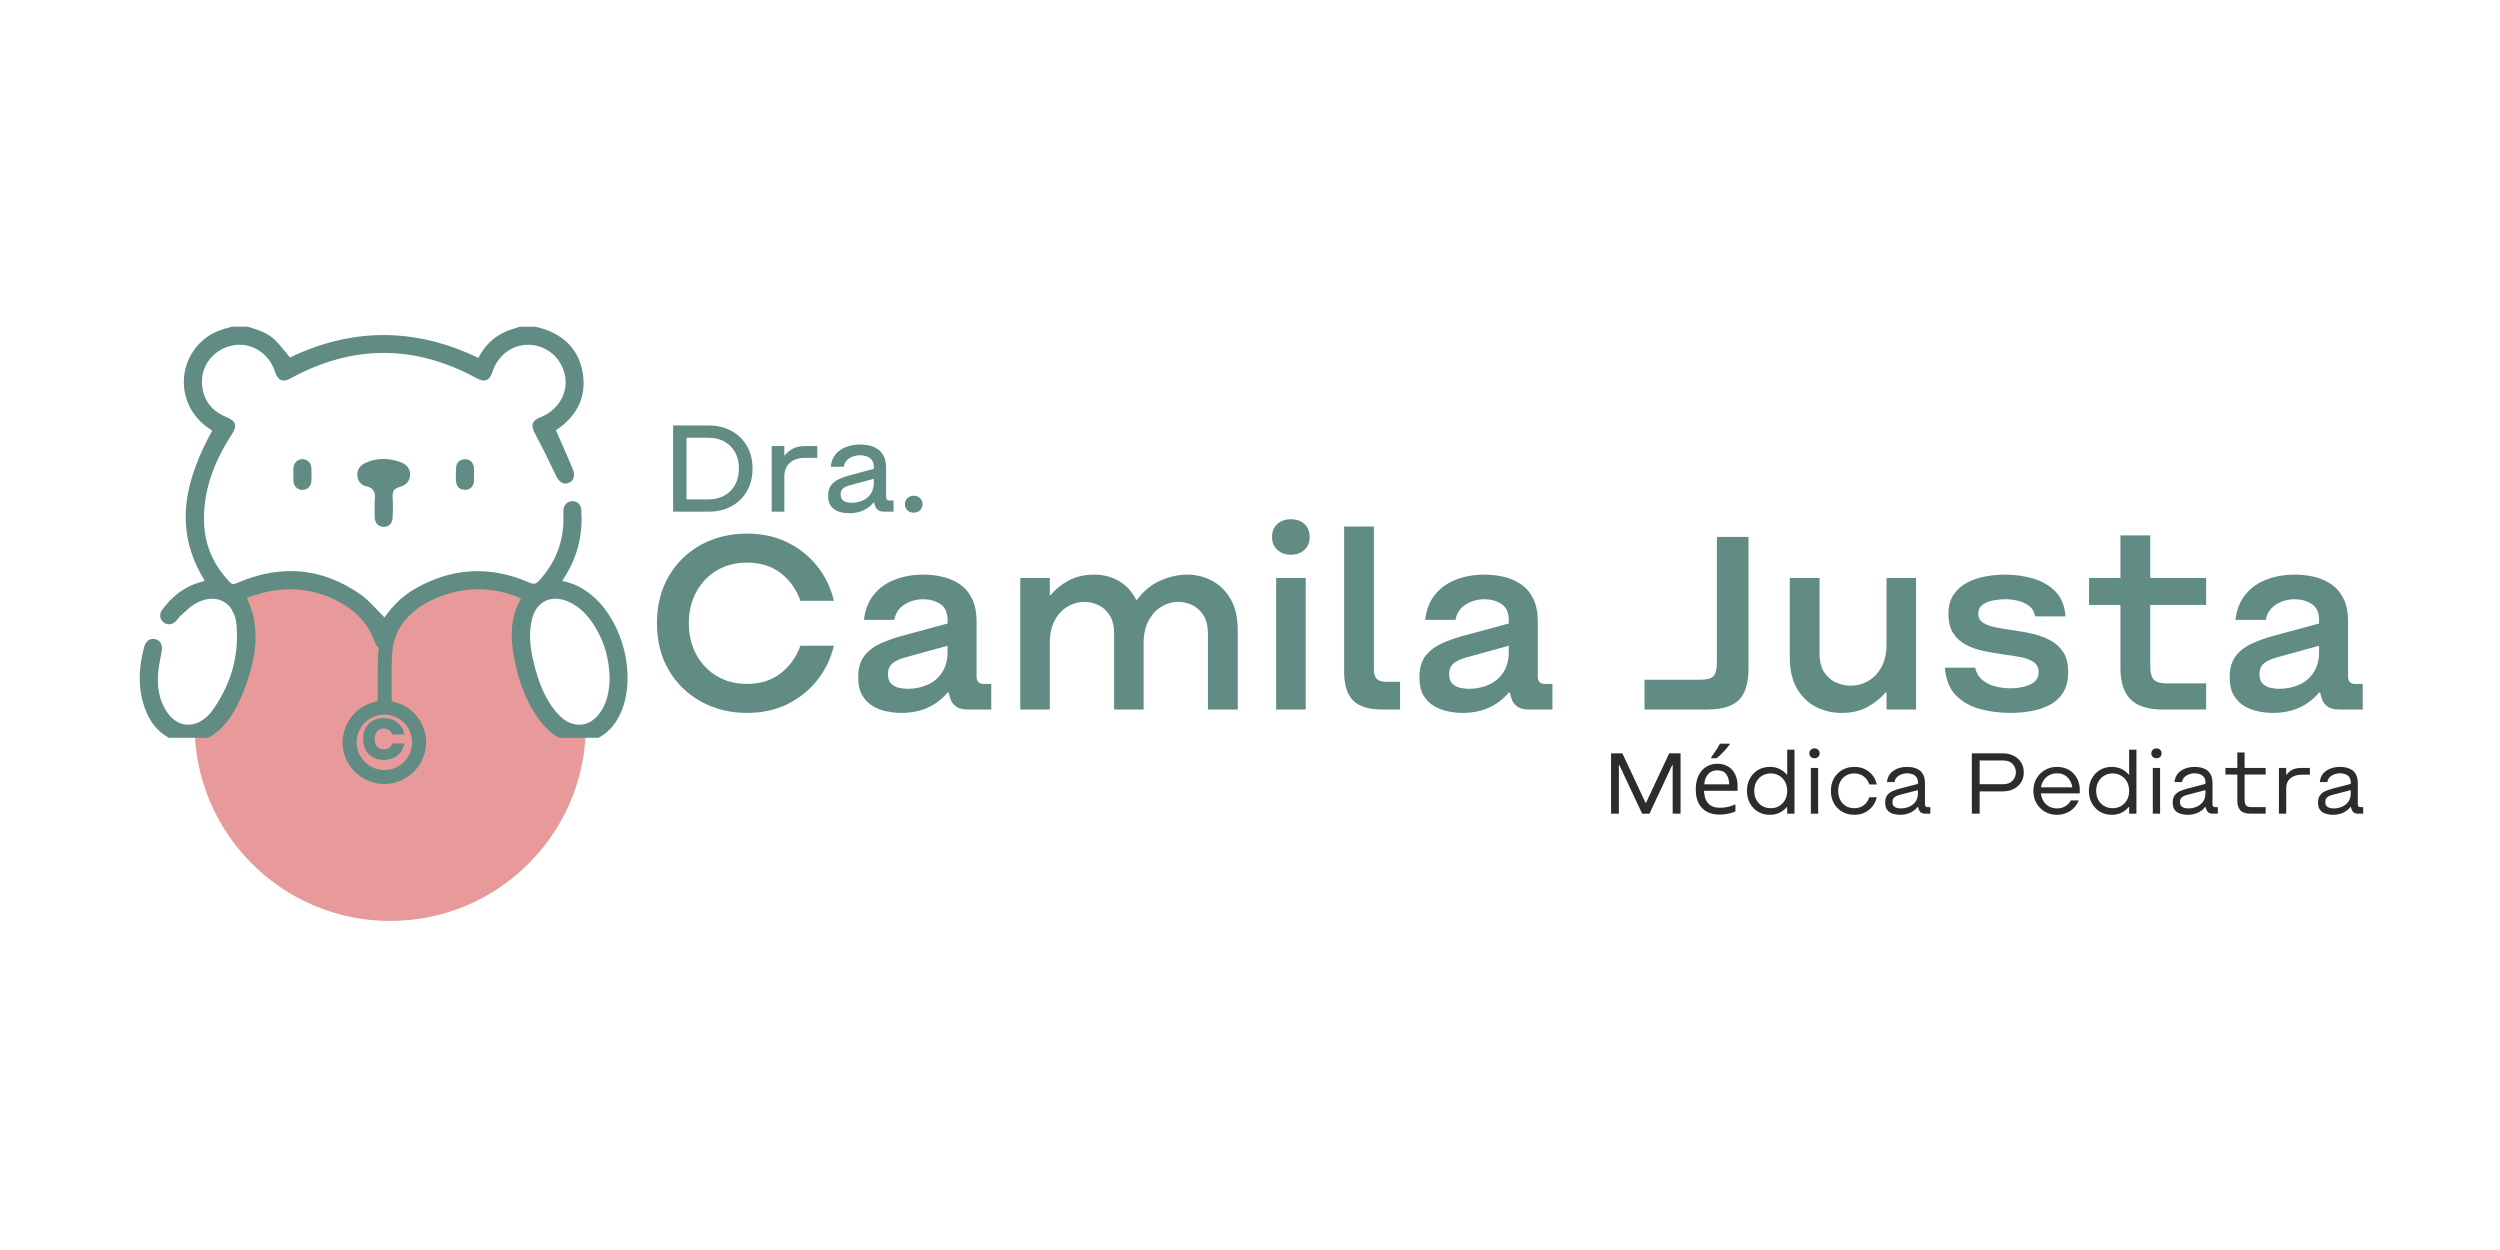 <svg xmlns="http://www.w3.org/2000/svg" xmlns:xlink="http://www.w3.org/1999/xlink" width="700" viewBox="0 0 525 262.5" height="350" preserveAspectRatio="xMidYMid meet"><defs><g></g><clipPath id="2f4c8e36e9"><path d="M 40.586 121.094 L 123.062 121.094 L 123.062 193.473 L 40.586 193.473 Z M 40.586 121.094 " clip-rule="nonzero"></path></clipPath><clipPath id="22d7509cd5"><path d="M 122.594 153.445 C 122.367 153.234 122.141 153.027 121.918 152.828 C 121.43 153.453 120.629 153.777 119.625 153.379 C 117.352 152.484 115.496 151.156 114.328 148.961 C 113.305 147.035 112.867 144.871 111.867 142.938 C 111.344 141.934 111.586 140.973 112.16 140.305 C 111.992 139.898 111.836 139.488 111.691 139.059 C 111.219 138.09 110.938 137.047 110.918 135.938 C 110.898 135.82 110.883 135.703 110.863 135.59 C 109.844 133.48 108.988 130.867 110.363 128.695 C 110.645 128.258 110.977 127.891 111.352 127.582 C 111.676 126.723 112.539 126.195 113.43 126.09 C 113.461 126.059 113.496 126.031 113.527 126 C 112.355 124.598 111.09 123.27 109.75 122.031 C 108.059 121.789 106.344 121.625 104.637 121.52 C 100.27 122.766 95.848 122.977 91.402 122.719 C 89.09 123.602 86.84 124.668 84.676 125.734 C 84.492 125.824 84.305 125.891 84.125 125.938 C 84.121 126.066 84.109 126.199 84.086 126.336 C 83.73 128.324 83.031 130.273 81.84 131.918 C 81.219 132.77 80.25 133.297 79.18 133 C 78.168 132.723 77.469 131.77 77.445 130.727 C 77.422 129.34 77.172 127.977 77.125 126.594 C 76.246 125.625 75.309 124.809 74.316 124.113 C 73.66 124.809 72.641 125.098 71.594 124.402 C 71.324 124.223 71.055 124.051 70.785 123.875 C 70.402 124.02 69.969 124.066 69.48 123.973 C 65 123.113 60.656 122.027 56.281 121.375 C 55.902 121.41 55.562 121.352 55.254 121.23 C 55.203 121.227 55.148 121.215 55.098 121.211 C 52.699 123.281 50.543 125.629 48.68 128.203 C 50.895 130.613 52.246 133.465 51.66 137.031 C 51.523 137.871 51.066 138.375 50.492 138.598 C 50.008 144.777 46.758 150.246 40.855 152.117 C 40.855 152.18 40.855 152.242 40.855 152.305 C 40.855 175.004 59.254 193.402 81.949 193.402 C 104.156 193.402 122.238 175.781 123.008 153.766 C 122.867 153.676 122.727 153.574 122.586 153.449 " clip-rule="nonzero"></path></clipPath><clipPath id="234407e2f7"><path d="M 29.223 68.492 L 131.902 68.492 L 131.902 155 L 29.223 155 Z M 29.223 68.492 " clip-rule="nonzero"></path></clipPath><clipPath id="dc6d932819"><path d="M 111.691 130.105 C 112.578 126.352 115.688 124.793 119.238 126.293 C 121.828 127.391 123.613 129.398 125.027 131.742 C 126.957 134.941 127.93 138.434 128.02 142.32 C 128.004 144.512 127.684 146.789 126.52 148.871 C 124.32 152.797 120.312 153.324 117.262 150.035 C 114.523 147.086 113.168 143.414 112.191 139.594 C 111.391 136.473 110.938 133.309 111.691 130.109 M 35.473 154.934 L 43.723 154.934 C 47.441 152.875 49.48 149.316 51.047 145.414 C 53.074 140.355 54.363 135.141 53.258 129.637 C 52.996 128.332 52.414 127.094 51.871 125.508 C 53.395 125.07 55.023 124.461 56.715 124.148 C 62.188 123.145 67.367 124.051 72.145 126.934 C 75.234 128.797 77.516 131.379 78.707 134.84 C 79.012 135.727 79.582 136.309 80.523 136.336 C 81.465 136.363 82.09 135.832 82.41 134.941 C 84.258 129.766 88.121 126.738 93.133 125.004 C 98.168 123.266 103.215 123.312 108.227 125.195 C 108.605 125.336 108.969 125.52 109.406 125.715 C 107.07 129.719 107.191 133.945 107.977 138.188 C 108.773 142.473 110.168 146.574 112.598 150.25 C 113.875 152.184 115.391 153.832 117.43 154.941 L 125.695 154.941 C 128.066 153.656 129.648 151.609 130.637 149.02 C 133.477 141.605 130.895 131.117 124.949 125.598 C 123 123.793 120.766 122.531 118.074 121.996 C 118.395 121.469 118.633 121.074 118.875 120.684 C 121.414 116.516 122.395 111.98 122.082 107.145 C 122.004 105.938 121.238 105.227 120.152 105.25 C 119.086 105.277 118.348 106.059 118.305 107.242 C 118.289 107.75 118.324 108.254 118.332 108.762 C 118.379 113.844 116.613 118.219 113.188 121.957 C 112.547 122.664 112.07 122.738 111.172 122.344 C 102.977 118.766 94.961 119.176 87.184 123.617 C 84.516 125.141 82.395 127.281 80.75 129.668 C 79.059 128.016 77.594 126.156 75.738 124.855 C 67.625 119.16 58.941 118.492 49.875 122.387 C 49.254 122.652 48.828 122.859 48.238 122.234 C 45.051 118.859 43.133 114.93 42.879 110.273 C 42.5 103.25 44.918 97.055 48.648 91.27 C 49.902 89.328 49.598 88.441 47.438 87.539 C 44.355 86.246 42.609 83.902 42.422 80.566 C 42.195 76.602 45.004 73.238 48.984 72.512 C 52.754 71.828 56.465 74.145 57.715 77.977 C 58.352 79.926 59.344 80.375 60.996 79.469 C 74.043 72.332 87.098 72.324 100.148 79.457 C 101.777 80.348 102.832 79.922 103.406 78.125 C 104.609 74.367 107.922 72.09 111.656 72.438 C 115.285 72.777 118.199 75.602 118.715 79.281 C 119.211 82.812 117.07 86.23 113.512 87.613 C 111.672 88.328 111.418 89.336 112.34 91.047 C 113.895 93.93 115.34 96.871 116.734 99.824 C 117.379 101.184 118.168 101.805 119.293 101.453 C 120.422 101.102 120.887 99.953 120.297 98.527 C 119.172 95.816 117.953 93.141 116.734 90.355 C 116.945 90.211 117.328 89.957 117.691 89.68 C 121.293 86.918 123.039 83.277 122.441 78.766 C 121.812 74.055 119.09 70.879 114.625 69.23 C 113.922 68.973 113.18 68.82 112.449 68.613 L 109.164 68.613 C 108.137 68.961 107.078 69.234 106.09 69.68 C 103.578 70.801 101.738 72.664 100.461 75.164 C 87.23 68.781 74.023 68.773 60.891 75.066 C 59.902 73.883 58.977 72.641 57.898 71.539 C 56.293 69.879 54.129 69.25 52 68.602 L 48.711 68.602 C 46.535 69.141 44.449 69.863 42.707 71.371 C 36.867 76.418 37.324 85.395 43.664 89.809 C 43.969 90.027 44.281 90.242 44.559 90.438 C 38.938 100.695 36.23 111.043 43.004 121.969 C 42.699 122.059 42.398 122.16 42.094 122.242 C 38.691 123.176 36.125 125.277 34.059 128.051 C 33.395 128.934 33.543 130.02 34.301 130.664 C 35.098 131.336 36.227 131.23 37.012 130.387 C 37.324 130.051 37.562 129.629 37.906 129.328 C 38.879 128.465 39.797 127.492 40.898 126.836 C 45.109 124.336 49.188 126.23 49.648 131.082 C 50.293 137.84 48.406 143.992 44.402 149.477 C 44.152 149.812 43.855 150.113 43.547 150.402 C 40.691 153.117 37.125 152.707 34.965 149.387 C 33.438 147.031 33.016 144.375 33.191 141.641 C 33.289 140.055 33.629 138.48 33.934 136.918 C 34.207 135.504 33.758 134.504 32.594 134.215 C 31.52 133.945 30.609 134.598 30.25 135.945 C 29.066 140.363 28.891 144.766 30.562 149.102 C 31.547 151.664 33.125 153.676 35.473 154.941 " clip-rule="nonzero"></path></clipPath><clipPath id="c1d703a7cd"><path d="M 75 96.266 L 86.453 96.266 L 86.453 110.996 L 75 110.996 Z M 75 96.266 " clip-rule="nonzero"></path></clipPath><clipPath id="f26d3726a7"><path d="M 78.68 106.105 C 78.68 105.809 78.652 105.516 78.684 105.219 C 78.859 103.703 78.754 102.496 76.82 102.09 C 75.738 101.863 75.008 100.852 75.035 99.605 C 75.066 98.367 75.812 97.598 76.895 97.137 C 79.254 96.137 81.66 96.168 84.039 97.023 C 85.203 97.438 86.109 98.238 86.117 99.605 C 86.129 101.02 85.238 101.941 83.988 102.254 C 82.613 102.598 82.371 103.359 82.457 104.594 C 82.551 105.93 82.508 107.289 82.457 108.633 C 82.402 109.945 81.656 110.668 80.512 110.637 C 79.434 110.605 78.754 109.895 78.691 108.633 C 78.648 107.793 78.684 106.949 78.684 106.105 C 78.68 106.105 78.68 106.105 78.676 106.105 " clip-rule="nonzero"></path></clipPath><clipPath id="ba2f43bd5a"><path d="M 61.207 96.266 L 65.836 96.266 L 65.836 103 L 61.207 103 Z M 61.207 96.266 " clip-rule="nonzero"></path></clipPath><clipPath id="36469ae70c"><path d="M 61.613 99.582 C 61.613 99.168 61.586 98.746 61.621 98.324 C 61.703 97.168 62.492 96.406 63.547 96.426 C 64.547 96.449 65.328 97.191 65.391 98.277 C 65.445 99.191 65.445 100.121 65.391 101.043 C 65.328 102.129 64.543 102.871 63.539 102.887 C 62.531 102.902 61.73 102.164 61.629 101.094 C 61.582 100.594 61.625 100.09 61.625 99.59 Z M 61.613 99.582 " clip-rule="nonzero"></path></clipPath><clipPath id="32797b97c9"><path d="M 95.711 96.266 L 99.918 96.266 L 99.918 103 L 95.711 103 Z M 95.711 96.266 " clip-rule="nonzero"></path></clipPath><clipPath id="ac806837a1"><path d="M 99.531 99.688 C 99.531 100.188 99.594 100.703 99.523 101.195 C 99.363 102.242 98.699 102.871 97.641 102.863 C 96.582 102.859 95.883 102.242 95.785 101.18 C 95.695 100.184 95.703 99.168 95.781 98.164 C 95.867 97.113 96.523 96.5 97.594 96.434 C 98.602 96.367 99.418 97.113 99.527 98.18 C 99.578 98.684 99.539 99.188 99.539 99.688 C 99.539 99.688 99.531 99.688 99.531 99.688 " clip-rule="nonzero"></path></clipPath><clipPath id="8ae5eddd53"><path d="M 71.727 127.828 L 89.82 127.828 L 89.82 164.859 L 71.727 164.859 Z M 71.727 127.828 " clip-rule="nonzero"></path></clipPath><clipPath id="ef8fdbf9bc"><path d="M 80.703 161.711 C 77.504 161.711 74.859 159.035 74.895 155.832 C 74.934 152.629 77.559 150.035 80.738 150.051 C 83.957 150.07 86.57 152.723 86.547 155.93 C 86.52 159.117 83.895 161.711 80.703 161.711 M 84.117 147.855 C 83.516 147.605 82.879 147.434 82.266 147.23 C 82.281 143.848 82.141 140.469 82.355 137.105 C 82.562 133.871 84.016 130.996 86.203 128.875 C 86.059 128.891 85.922 128.906 85.785 128.922 C 84.785 129.039 83.848 128.633 83.117 127.965 C 82.652 128.523 82.215 129.113 81.805 129.75 C 80.09 132.402 79.375 135.34 79.355 138.469 C 79.332 141.227 79.316 143.988 79.316 146.742 C 79.316 147.141 79.199 147.297 78.789 147.391 C 74.211 148.395 71.246 152.879 72.09 157.473 C 72.836 161.559 76.48 164.609 80.648 164.645 C 84.785 164.68 88.438 161.73 89.301 157.66 C 90.16 153.602 87.977 149.457 84.117 147.848 " clip-rule="nonzero"></path></clipPath><clipPath id="8fb5d5ef5a"><path d="M 0.5 54 L 1 54 L 1 55 L 0.5 55 Z M 0.5 54 " clip-rule="nonzero"></path></clipPath></defs><g clip-path="url(#2f4c8e36e9)"><g clip-path="url(#22d7509cd5)"><path fill="#e89a9a" d="M 26.699 65.969 L 134.426 65.969 L 134.426 195.996 L 26.699 195.996 Z M 26.699 65.969 " fill-opacity="1" fill-rule="nonzero"></path></g></g><g clip-path="url(#234407e2f7)"><g clip-path="url(#dc6d932819)"><path fill="#608c83" d="M 26.699 65.969 L 134.426 65.969 L 134.426 195.996 L 26.699 195.996 Z M 26.699 65.969 " fill-opacity="1" fill-rule="nonzero"></path></g></g><g clip-path="url(#c1d703a7cd)"><g clip-path="url(#f26d3726a7)"><path fill="#608c83" d="M 26.699 65.969 L 134.426 65.969 L 134.426 195.996 L 26.699 195.996 Z M 26.699 65.969 " fill-opacity="1" fill-rule="nonzero"></path></g></g><g clip-path="url(#ba2f43bd5a)"><g clip-path="url(#36469ae70c)"><path fill="#608c83" d="M 26.699 65.969 L 134.426 65.969 L 134.426 195.996 L 26.699 195.996 Z M 26.699 65.969 " fill-opacity="1" fill-rule="nonzero"></path></g></g><g clip-path="url(#32797b97c9)"><g clip-path="url(#ac806837a1)"><path fill="#608c83" d="M 26.699 65.969 L 134.426 65.969 L 134.426 195.996 L 26.699 195.996 Z M 26.699 65.969 " fill-opacity="1" fill-rule="nonzero"></path></g></g><g clip-path="url(#8ae5eddd53)"><g clip-path="url(#ef8fdbf9bc)"><path fill="#608c83" d="M 26.699 65.969 L 134.426 65.969 L 134.426 195.996 L 26.699 195.996 Z M 26.699 65.969 " fill-opacity="1" fill-rule="nonzero"></path></g></g><g clip-path="url(#8fb5d5ef5a)"><g fill="#212c54" fill-opacity="1"><g transform="translate(0.499, 54.968)"><g></g></g></g></g><g fill="#212c54" fill-opacity="1"><g transform="translate(5.557, 54.968)"><g></g></g></g><g fill="#212c54" fill-opacity="1"><g transform="translate(10.614, 54.968)"><g></g></g></g><g fill="#212c54" fill-opacity="1"><g transform="translate(15.672, 54.968)"><g></g></g></g><g fill="#608c83" fill-opacity="1"><g transform="translate(75.691, 159.352)"><g><path d="M 4.906 0.234 C 4.051 0.234 3.297 0.055 2.641 -0.297 C 1.984 -0.66 1.473 -1.172 1.109 -1.828 C 0.742 -2.484 0.562 -3.266 0.562 -4.172 C 0.562 -5.078 0.742 -5.859 1.109 -6.516 C 1.473 -7.172 1.984 -7.676 2.641 -8.031 C 3.297 -8.383 4.051 -8.562 4.906 -8.562 C 5.562 -8.562 6.188 -8.441 6.781 -8.203 C 7.383 -7.973 7.898 -7.602 8.328 -7.094 C 8.766 -6.594 9.062 -5.93 9.219 -5.109 L 6.703 -5.109 C 6.516 -5.555 6.266 -5.875 5.953 -6.062 C 5.641 -6.258 5.289 -6.359 4.906 -6.359 C 4.32 -6.359 3.852 -6.16 3.5 -5.766 C 3.156 -5.379 2.984 -4.848 2.984 -4.172 C 2.984 -3.484 3.156 -2.945 3.5 -2.562 C 3.852 -2.188 4.32 -2 4.906 -2 C 5.289 -2 5.641 -2.094 5.953 -2.281 C 6.266 -2.469 6.516 -2.785 6.703 -3.234 L 9.219 -3.234 C 9.062 -2.422 8.766 -1.758 8.328 -1.25 C 7.898 -0.738 7.383 -0.363 6.781 -0.125 C 6.188 0.113 5.562 0.234 4.906 0.234 Z M 4.906 0.234 "></path></g></g></g><g fill="#608c83" fill-opacity="1"><g transform="translate(138.608, 107.446)"><g><path d="M 2.75 -18.094 L 10.25 -18.094 C 12.008 -18.094 13.578 -17.723 14.953 -16.984 C 16.336 -16.242 17.426 -15.195 18.219 -13.844 C 19.02 -12.488 19.422 -10.891 19.422 -9.047 C 19.422 -7.223 19.02 -5.629 18.219 -4.266 C 17.426 -2.898 16.336 -1.848 14.953 -1.109 C 13.578 -0.367 12.008 0 10.25 0 L 2.75 0 Z M 5.562 -2.578 L 10.25 -2.578 C 11.457 -2.578 12.535 -2.836 13.484 -3.359 C 14.441 -3.879 15.191 -4.625 15.734 -5.594 C 16.285 -6.562 16.562 -7.711 16.562 -9.047 C 16.562 -10.398 16.285 -11.555 15.734 -12.516 C 15.191 -13.473 14.441 -14.211 13.484 -14.734 C 12.535 -15.254 11.457 -15.516 10.25 -15.516 L 5.562 -15.516 Z M 5.562 -2.578 "></path></g></g></g><g fill="#608c83" fill-opacity="1"><g transform="translate(159.835, 107.446)"><g><path d="M 4.984 -11.844 C 5.461 -12.426 6.031 -12.891 6.688 -13.234 C 7.344 -13.586 8.223 -13.766 9.328 -13.766 L 11.797 -13.766 L 11.797 -11.297 L 9.266 -11.297 C 7.93 -11.297 6.863 -10.957 6.062 -10.281 C 5.27 -9.602 4.875 -8.586 4.875 -7.234 L 4.875 0 L 2.219 0 L 2.219 -13.766 L 4.875 -13.766 L 4.875 -11.844 Z M 4.984 -11.844 "></path></g></g></g><g fill="#608c83" fill-opacity="1"><g transform="translate(172.753, 107.446)"><g><path d="M 5.594 0.328 C 5.133 0.328 4.648 0.281 4.141 0.188 C 3.629 0.102 3.145 -0.066 2.688 -0.328 C 2.227 -0.586 1.859 -0.957 1.578 -1.438 C 1.297 -1.926 1.156 -2.562 1.156 -3.344 C 1.156 -4.281 1.363 -5.016 1.781 -5.547 C 2.195 -6.086 2.738 -6.516 3.406 -6.828 C 4.082 -7.141 4.797 -7.395 5.547 -7.594 L 10.75 -9 L 10.75 -9.375 C 10.75 -10.02 10.602 -10.52 10.312 -10.875 C 10.02 -11.227 9.656 -11.477 9.219 -11.625 C 8.789 -11.77 8.348 -11.844 7.891 -11.844 C 7.055 -11.844 6.305 -11.641 5.641 -11.234 C 4.973 -10.836 4.57 -10.238 4.438 -9.438 L 1.703 -9.438 C 1.879 -10.988 2.539 -12.148 3.688 -12.922 C 4.832 -13.703 6.234 -14.094 7.891 -14.094 C 8.484 -14.094 9.094 -14.031 9.719 -13.906 C 10.352 -13.781 10.941 -13.539 11.484 -13.188 C 12.035 -12.844 12.477 -12.344 12.812 -11.688 C 13.156 -11.039 13.328 -10.195 13.328 -9.156 L 13.328 -3.156 C 13.328 -2.863 13.391 -2.648 13.516 -2.516 C 13.648 -2.391 13.863 -2.328 14.156 -2.328 L 14.891 -2.328 L 14.891 0 L 12.891 0 C 12.336 0 11.906 -0.117 11.594 -0.359 C 11.289 -0.609 11.082 -0.938 10.969 -1.344 L 10.797 -1.922 L 10.688 -1.922 C 10.102 -1.191 9.379 -0.633 8.516 -0.25 C 7.66 0.133 6.688 0.328 5.594 0.328 Z M 3.781 -3.625 C 3.781 -3.113 3.91 -2.727 4.172 -2.469 C 4.441 -2.207 4.754 -2.039 5.109 -1.969 C 5.473 -1.895 5.801 -1.859 6.094 -1.859 C 6.895 -1.859 7.645 -2.008 8.344 -2.312 C 9.051 -2.613 9.629 -3.078 10.078 -3.703 C 10.523 -4.336 10.75 -5.133 10.75 -6.094 L 10.75 -6.891 L 5.781 -5.547 C 5.102 -5.379 4.598 -5.148 4.266 -4.859 C 3.941 -4.566 3.781 -4.156 3.781 -3.625 Z M 3.781 -3.625 "></path></g></g></g><g fill="#608c83" fill-opacity="1"><g transform="translate(188.714, 107.446)"><g><path d="M 3.188 0.219 C 2.656 0.219 2.207 0.055 1.844 -0.266 C 1.488 -0.598 1.312 -1.031 1.312 -1.562 C 1.312 -2.094 1.488 -2.52 1.844 -2.844 C 2.207 -3.176 2.656 -3.344 3.188 -3.344 C 3.707 -3.344 4.141 -3.176 4.484 -2.844 C 4.836 -2.52 5.016 -2.094 5.016 -1.562 C 5.016 -1.031 4.836 -0.598 4.484 -0.266 C 4.141 0.055 3.707 0.219 3.188 0.219 Z M 3.188 0.219 "></path></g></g></g><g fill="#608c83" fill-opacity="1"><g transform="translate(134.773, 148.995)"><g><path d="M 22.125 0.719 C 18.531 0.719 15.297 -0.078 12.422 -1.672 C 9.555 -3.266 7.301 -5.469 5.656 -8.281 C 4.008 -11.102 3.188 -14.379 3.188 -18.109 C 3.188 -21.848 4.008 -25.133 5.656 -27.969 C 7.301 -30.801 9.555 -33.004 12.422 -34.578 C 15.297 -36.148 18.531 -36.938 22.125 -36.938 C 25.227 -36.938 28.023 -36.332 30.516 -35.125 C 33.004 -33.914 35.098 -32.258 36.797 -30.156 C 38.504 -28.051 39.688 -25.609 40.344 -22.828 L 33.312 -22.828 C 32.477 -25.211 31.109 -27.145 29.203 -28.625 C 27.297 -30.102 24.938 -30.844 22.125 -30.844 C 19.707 -30.844 17.582 -30.297 15.75 -29.203 C 13.926 -28.109 12.488 -26.598 11.438 -24.672 C 10.395 -22.754 9.875 -20.566 9.875 -18.109 C 9.875 -15.66 10.395 -13.473 11.438 -11.547 C 12.488 -9.629 13.926 -8.117 15.75 -7.016 C 17.582 -5.922 19.707 -5.375 22.125 -5.375 C 24.938 -5.375 27.297 -6.125 29.203 -7.625 C 31.109 -9.125 32.477 -11.047 33.312 -13.391 L 40.344 -13.391 C 39.688 -10.648 38.504 -8.219 36.797 -6.094 C 35.098 -3.969 33.004 -2.301 30.516 -1.094 C 28.023 0.113 25.227 0.719 22.125 0.719 Z M 22.125 0.719 "></path></g></g></g><g fill="#608c83" fill-opacity="1"><g transform="translate(178.192, 148.995)"><g><path d="M 11.031 0.719 C 10.113 0.719 9.133 0.613 8.094 0.406 C 7.051 0.207 6.07 -0.156 5.156 -0.688 C 4.238 -1.219 3.488 -1.969 2.906 -2.938 C 2.32 -3.906 2.031 -5.176 2.031 -6.75 C 2.031 -8.688 2.469 -10.203 3.344 -11.297 C 4.227 -12.398 5.348 -13.254 6.703 -13.859 C 8.055 -14.461 9.445 -14.969 10.875 -15.375 L 20.797 -18.062 L 20.797 -18.766 C 20.797 -20.379 20.273 -21.516 19.234 -22.172 C 18.191 -22.828 17.031 -23.156 15.75 -23.156 C 14.25 -23.156 12.91 -22.781 11.734 -22.031 C 10.566 -21.281 9.859 -20.211 9.609 -18.828 L 3.234 -18.828 C 3.492 -20.984 4.191 -22.754 5.328 -24.141 C 6.461 -25.535 7.93 -26.582 9.734 -27.281 C 11.547 -27.977 13.551 -28.328 15.75 -28.328 C 17 -28.328 18.27 -28.188 19.562 -27.906 C 20.863 -27.633 22.07 -27.141 23.188 -26.422 C 24.301 -25.711 25.195 -24.707 25.875 -23.406 C 26.551 -22.113 26.891 -20.441 26.891 -18.391 L 26.891 -6.922 C 26.891 -5.891 27.383 -5.375 28.375 -5.375 L 29.969 -5.375 L 29.969 0 L 24.969 0 C 23.945 0 23.133 -0.219 22.531 -0.656 C 21.926 -1.094 21.516 -1.719 21.297 -2.531 L 21.016 -3.562 L 20.797 -3.562 C 19.672 -2.207 18.301 -1.156 16.688 -0.406 C 15.07 0.344 13.188 0.719 11.031 0.719 Z M 8.281 -7.406 C 8.281 -6.531 8.5 -5.875 8.938 -5.438 C 9.383 -5 9.926 -4.707 10.562 -4.562 C 11.207 -4.414 11.82 -4.344 12.406 -4.344 C 13.906 -4.344 15.297 -4.625 16.578 -5.188 C 17.859 -5.75 18.879 -6.609 19.641 -7.766 C 20.41 -8.922 20.797 -10.359 20.797 -12.078 L 20.797 -13.391 L 11.859 -10.922 C 10.648 -10.586 9.75 -10.156 9.156 -9.625 C 8.57 -9.102 8.281 -8.363 8.281 -7.406 Z M 8.281 -7.406 "></path></g></g></g><g fill="#608c83" fill-opacity="1"><g transform="translate(210.194, 148.995)"><g><path d="M 23.766 -15.859 C 23.766 -17.547 23.441 -18.875 22.797 -19.844 C 22.16 -20.812 21.363 -21.516 20.406 -21.953 C 19.457 -22.391 18.492 -22.609 17.516 -22.609 C 16.305 -22.609 15.141 -22.281 14.016 -21.625 C 12.898 -20.969 11.992 -20 11.297 -18.719 C 10.609 -17.438 10.266 -15.844 10.266 -13.938 L 10.266 0 L 4.062 0 L 4.062 -27.609 L 10.266 -27.609 L 10.266 -24.047 L 10.484 -24.047 C 11.359 -25.18 12.57 -26.176 14.125 -27.031 C 15.688 -27.895 17.492 -28.328 19.547 -28.328 C 21.484 -28.328 23.227 -27.879 24.781 -26.984 C 26.332 -26.086 27.531 -24.773 28.375 -23.047 L 28.594 -23.047 C 29.988 -24.922 31.633 -26.27 33.531 -27.094 C 35.438 -27.914 37.285 -28.328 39.078 -28.328 C 40.984 -28.328 42.738 -27.895 44.344 -27.031 C 45.957 -26.176 47.258 -24.883 48.25 -23.156 C 49.238 -21.438 49.734 -19.281 49.734 -16.688 L 49.734 0 L 43.469 0 L 43.469 -15.859 C 43.469 -17.547 43.145 -18.875 42.5 -19.844 C 41.863 -20.812 41.07 -21.516 40.125 -21.953 C 39.176 -22.391 38.207 -22.609 37.219 -22.609 C 36.008 -22.609 34.852 -22.281 33.75 -21.625 C 32.656 -20.969 31.75 -20 31.031 -18.719 C 30.32 -17.438 29.969 -15.844 29.969 -13.938 L 29.969 0 L 23.766 0 Z M 23.766 -15.859 "></path></g></g></g><g fill="#608c83" fill-opacity="1"><g transform="translate(263.933, 148.995)"><g><path d="M 4.062 -27.609 L 10.266 -27.609 L 10.266 0 L 4.062 0 Z M 3.188 -36.234 C 3.188 -37.398 3.562 -38.312 4.312 -38.969 C 5.062 -39.625 6.004 -39.953 7.141 -39.953 C 8.305 -39.953 9.254 -39.625 9.984 -38.969 C 10.723 -38.312 11.094 -37.398 11.094 -36.234 C 11.094 -35.098 10.723 -34.191 9.984 -33.516 C 9.254 -32.836 8.305 -32.5 7.141 -32.5 C 6.004 -32.5 5.062 -32.836 4.312 -33.516 C 3.562 -34.191 3.188 -35.098 3.188 -36.234 Z M 3.188 -36.234 "></path></g></g></g><g fill="#608c83" fill-opacity="1"><g transform="translate(278.534, 148.995)"><g><path d="M 3.734 -38.422 L 9.984 -38.422 L 9.984 -8.453 C 9.984 -7.504 10.188 -6.828 10.594 -6.422 C 11 -6.016 11.676 -5.812 12.625 -5.812 L 15.484 -5.812 L 15.484 0 L 11.688 0 C 8.906 0 6.883 -0.629 5.625 -1.891 C 4.363 -3.148 3.734 -5.172 3.734 -7.953 Z M 3.734 -38.422 "></path></g></g></g><g fill="#608c83" fill-opacity="1"><g transform="translate(296.044, 148.995)"><g><path d="M 11.031 0.719 C 10.113 0.719 9.133 0.613 8.094 0.406 C 7.051 0.207 6.07 -0.156 5.156 -0.688 C 4.238 -1.219 3.488 -1.969 2.906 -2.938 C 2.32 -3.906 2.031 -5.176 2.031 -6.75 C 2.031 -8.688 2.469 -10.203 3.344 -11.297 C 4.227 -12.398 5.348 -13.254 6.703 -13.859 C 8.055 -14.461 9.445 -14.969 10.875 -15.375 L 20.797 -18.062 L 20.797 -18.766 C 20.797 -20.379 20.273 -21.516 19.234 -22.172 C 18.191 -22.828 17.031 -23.156 15.75 -23.156 C 14.25 -23.156 12.91 -22.781 11.734 -22.031 C 10.566 -21.281 9.859 -20.211 9.609 -18.828 L 3.234 -18.828 C 3.492 -20.984 4.191 -22.754 5.328 -24.141 C 6.461 -25.535 7.93 -26.582 9.734 -27.281 C 11.547 -27.977 13.551 -28.328 15.75 -28.328 C 17 -28.328 18.27 -28.188 19.562 -27.906 C 20.863 -27.633 22.07 -27.141 23.188 -26.422 C 24.301 -25.711 25.195 -24.707 25.875 -23.406 C 26.551 -22.113 26.891 -20.441 26.891 -18.391 L 26.891 -6.922 C 26.891 -5.891 27.383 -5.375 28.375 -5.375 L 29.969 -5.375 L 29.969 0 L 24.969 0 C 23.945 0 23.133 -0.219 22.531 -0.656 C 21.926 -1.094 21.516 -1.719 21.297 -2.531 L 21.016 -3.562 L 20.797 -3.562 C 19.672 -2.207 18.301 -1.156 16.688 -0.406 C 15.07 0.344 13.188 0.719 11.031 0.719 Z M 8.281 -7.406 C 8.281 -6.531 8.5 -5.875 8.938 -5.438 C 9.383 -5 9.926 -4.707 10.562 -4.562 C 11.207 -4.414 11.82 -4.344 12.406 -4.344 C 13.906 -4.344 15.297 -4.625 16.578 -5.188 C 17.859 -5.75 18.879 -6.609 19.641 -7.766 C 20.41 -8.922 20.797 -10.359 20.797 -12.078 L 20.797 -13.391 L 11.859 -10.922 C 10.648 -10.586 9.75 -10.156 9.156 -9.625 C 8.57 -9.102 8.281 -8.363 8.281 -7.406 Z M 8.281 -7.406 "></path></g></g></g><g fill="#608c83" fill-opacity="1"><g transform="translate(328.046, 148.995)"><g></g></g></g><g fill="#608c83" fill-opacity="1"><g transform="translate(343.031, 148.995)"><g><path d="M 14 -6.25 C 15.352 -6.25 16.273 -6.492 16.766 -6.984 C 17.266 -7.484 17.516 -8.41 17.516 -9.766 L 17.516 -36.234 L 24.156 -36.234 L 24.156 -8.672 C 24.156 -5.555 23.484 -3.332 22.141 -2 C 20.805 -0.664 18.586 0 15.484 0 L 2.312 0 L 2.312 -6.25 Z M 14 -6.25 "></path></g></g></g><g fill="#608c83" fill-opacity="1"><g transform="translate(372.124, 148.995)"><g><path d="M 30.25 0 L 24.047 0 L 24.047 -3.562 L 23.828 -3.562 C 22.867 -2.426 21.629 -1.426 20.109 -0.562 C 18.598 0.289 16.758 0.719 14.594 0.719 C 12.656 0.719 10.852 0.289 9.188 -0.562 C 7.531 -1.426 6.207 -2.719 5.219 -4.438 C 4.227 -6.164 3.734 -8.328 3.734 -10.922 L 3.734 -27.609 L 9.984 -27.609 L 9.984 -11.797 C 9.984 -10.117 10.312 -8.785 10.969 -7.797 C 11.633 -6.805 12.469 -6.094 13.469 -5.656 C 14.477 -5.219 15.492 -5 16.516 -5 C 17.836 -5 19.066 -5.328 20.203 -5.984 C 21.336 -6.641 22.258 -7.609 22.969 -8.891 C 23.688 -10.172 24.047 -11.766 24.047 -13.672 L 24.047 -27.609 L 30.25 -27.609 Z M 30.25 0 "></path></g></g></g><g fill="#608c83" fill-opacity="1"><g transform="translate(406.705, 148.995)"><g><path d="M 15.484 0.719 C 13.242 0.719 11.109 0.441 9.078 -0.109 C 7.047 -0.66 5.363 -1.617 4.031 -2.984 C 2.695 -4.359 1.922 -6.289 1.703 -8.781 L 8.062 -8.781 C 8.32 -7.688 8.844 -6.816 9.625 -6.172 C 10.414 -5.535 11.332 -5.086 12.375 -4.828 C 13.414 -4.578 14.453 -4.453 15.484 -4.453 C 16.359 -4.453 17.254 -4.551 18.172 -4.75 C 19.086 -4.945 19.852 -5.289 20.469 -5.781 C 21.094 -6.281 21.406 -6.988 21.406 -7.906 C 21.406 -8.781 21.066 -9.457 20.391 -9.938 C 19.711 -10.414 18.805 -10.766 17.672 -10.984 C 16.535 -11.203 15.301 -11.398 13.969 -11.578 C 12.633 -11.766 11.289 -11.992 9.938 -12.266 C 8.582 -12.547 7.336 -12.977 6.203 -13.562 C 5.066 -14.145 4.16 -14.957 3.484 -16 C 2.805 -17.039 2.469 -18.406 2.469 -20.094 C 2.469 -21.738 2.844 -23.098 3.594 -24.172 C 4.344 -25.254 5.312 -26.098 6.5 -26.703 C 7.688 -27.305 8.973 -27.727 10.359 -27.969 C 11.754 -28.207 13.113 -28.328 14.438 -28.328 C 16.375 -28.328 18.266 -28.066 20.109 -27.547 C 21.961 -27.035 23.535 -26.148 24.828 -24.891 C 26.129 -23.629 26.875 -21.848 27.062 -19.547 L 20.688 -19.547 C 20.508 -20.523 20.07 -21.27 19.375 -21.781 C 18.676 -22.301 17.879 -22.66 16.984 -22.859 C 16.086 -23.055 15.219 -23.156 14.375 -23.156 C 13.719 -23.156 12.941 -23.082 12.047 -22.938 C 11.148 -22.789 10.375 -22.5 9.719 -22.062 C 9.062 -21.625 8.734 -20.969 8.734 -20.094 C 8.734 -19.281 9.07 -18.656 9.75 -18.219 C 10.426 -17.781 11.328 -17.453 12.453 -17.234 C 13.586 -17.016 14.82 -16.812 16.156 -16.625 C 17.5 -16.445 18.836 -16.203 20.172 -15.891 C 21.504 -15.578 22.738 -15.117 23.875 -14.516 C 25.008 -13.91 25.914 -13.078 26.594 -12.016 C 27.27 -10.953 27.609 -9.582 27.609 -7.906 C 27.609 -6.113 27.242 -4.648 26.516 -3.516 C 25.785 -2.379 24.82 -1.508 23.625 -0.906 C 22.438 -0.301 21.129 0.117 19.703 0.359 C 18.273 0.598 16.867 0.719 15.484 0.719 Z M 15.484 0.719 "></path></g></g></g><g fill="#608c83" fill-opacity="1"><g transform="translate(436.731, 148.995)"><g><path d="M 8.562 -36.562 L 14.828 -36.562 L 14.828 -27.609 L 26.562 -27.609 L 26.562 -21.953 L 14.828 -21.953 L 14.828 -8.891 C 14.828 -7.648 15.082 -6.77 15.594 -6.25 C 16.102 -5.738 16.977 -5.484 18.219 -5.484 L 26.562 -5.484 L 26.562 0 L 17.297 0 C 14.328 0 12.129 -0.703 10.703 -2.109 C 9.273 -3.523 8.562 -5.711 8.562 -8.672 L 8.562 -21.953 L 1.969 -21.953 L 1.969 -27.609 L 8.562 -27.609 Z M 8.562 -36.562 "></path></g></g></g><g fill="#608c83" fill-opacity="1"><g transform="translate(466.208, 148.995)"><g><path d="M 11.031 0.719 C 10.113 0.719 9.133 0.613 8.094 0.406 C 7.051 0.207 6.07 -0.156 5.156 -0.688 C 4.238 -1.219 3.488 -1.969 2.906 -2.938 C 2.32 -3.906 2.031 -5.176 2.031 -6.75 C 2.031 -8.688 2.469 -10.203 3.344 -11.297 C 4.227 -12.398 5.348 -13.254 6.703 -13.859 C 8.055 -14.461 9.445 -14.969 10.875 -15.375 L 20.797 -18.062 L 20.797 -18.766 C 20.797 -20.379 20.273 -21.516 19.234 -22.172 C 18.191 -22.828 17.031 -23.156 15.75 -23.156 C 14.25 -23.156 12.91 -22.781 11.734 -22.031 C 10.566 -21.281 9.859 -20.211 9.609 -18.828 L 3.234 -18.828 C 3.492 -20.984 4.191 -22.754 5.328 -24.141 C 6.461 -25.535 7.93 -26.582 9.734 -27.281 C 11.547 -27.977 13.551 -28.328 15.75 -28.328 C 17 -28.328 18.27 -28.188 19.562 -27.906 C 20.863 -27.633 22.07 -27.141 23.188 -26.422 C 24.301 -25.711 25.195 -24.707 25.875 -23.406 C 26.551 -22.113 26.891 -20.441 26.891 -18.391 L 26.891 -6.922 C 26.891 -5.891 27.383 -5.375 28.375 -5.375 L 29.969 -5.375 L 29.969 0 L 24.969 0 C 23.945 0 23.133 -0.219 22.531 -0.656 C 21.926 -1.094 21.516 -1.719 21.297 -2.531 L 21.016 -3.562 L 20.797 -3.562 C 19.672 -2.207 18.301 -1.156 16.688 -0.406 C 15.07 0.344 13.188 0.719 11.031 0.719 Z M 8.281 -7.406 C 8.281 -6.531 8.5 -5.875 8.938 -5.438 C 9.383 -5 9.926 -4.707 10.562 -4.562 C 11.207 -4.414 11.82 -4.344 12.406 -4.344 C 13.906 -4.344 15.297 -4.625 16.578 -5.188 C 17.859 -5.75 18.879 -6.609 19.641 -7.766 C 20.41 -8.922 20.797 -10.359 20.797 -12.078 L 20.797 -13.391 L 11.859 -10.922 C 10.648 -10.586 9.75 -10.156 9.156 -9.625 C 8.57 -9.102 8.281 -8.363 8.281 -7.406 Z M 8.281 -7.406 "></path></g></g></g><g fill="#2d2c2c" fill-opacity="1"><g transform="translate(336.246, 170.875)"><g><path d="M 2.078 -12.672 L 4.453 -12.672 L 9.328 -2.266 L 9.406 -2.266 L 14.281 -12.672 L 16.672 -12.672 L 16.672 0 L 15.016 0 L 15.016 -10.25 L 14.938 -10.25 L 10.141 0 L 8.609 0 L 3.797 -10.25 L 3.719 -10.25 L 3.719 0 L 2.078 0 Z M 2.078 -12.672 "></path></g></g></g><g fill="#2d2c2c" fill-opacity="1"><g transform="translate(355.048, 170.875)"><g><path d="M 5.609 -10.484 C 6.473 -10.484 7.223 -10.289 7.859 -9.906 C 8.504 -9.52 8.992 -8.977 9.328 -8.281 C 9.672 -7.582 9.844 -6.77 9.844 -5.844 L 9.844 -4.812 L 2.797 -4.812 C 2.828 -3.656 3.125 -2.77 3.688 -2.156 C 4.258 -1.551 5.062 -1.25 6.094 -1.25 C 6.738 -1.25 7.312 -1.305 7.812 -1.422 C 8.32 -1.547 8.848 -1.723 9.391 -1.953 L 9.391 -0.484 C 8.867 -0.254 8.348 -0.086 7.828 0.016 C 7.316 0.129 6.711 0.188 6.016 0.188 C 5.023 0.188 4.156 -0.008 3.406 -0.406 C 2.664 -0.801 2.086 -1.391 1.672 -2.172 C 1.266 -2.953 1.062 -3.914 1.062 -5.062 C 1.062 -6.195 1.25 -7.164 1.625 -7.969 C 2 -8.77 2.531 -9.391 3.219 -9.828 C 3.906 -10.266 4.703 -10.484 5.609 -10.484 Z M 5.594 -9.109 C 4.781 -9.109 4.141 -8.848 3.672 -8.328 C 3.203 -7.805 2.926 -7.086 2.844 -6.172 L 8.078 -6.172 C 8.066 -7.035 7.863 -7.738 7.469 -8.281 C 7.07 -8.832 6.445 -9.109 5.594 -9.109 Z M 8.172 -14.703 L 8.172 -14.516 C 8.004 -14.285 7.766 -13.988 7.453 -13.625 C 7.141 -13.258 6.801 -12.895 6.438 -12.531 C 6.07 -12.164 5.734 -11.867 5.422 -11.641 L 4.312 -11.641 L 4.312 -11.875 C 4.488 -12.102 4.691 -12.383 4.922 -12.719 C 5.16 -13.062 5.383 -13.406 5.594 -13.75 C 5.812 -14.102 5.992 -14.422 6.141 -14.703 Z M 8.172 -14.703 "></path></g></g></g><g fill="#2d2c2c" fill-opacity="1"><g transform="translate(365.937, 170.875)"><g><path d="M 10.906 -13.438 L 10.906 0 L 9.375 0 L 9.375 -1.422 L 9.297 -1.422 C 8.91 -0.941 8.422 -0.547 7.828 -0.234 C 7.234 0.078 6.531 0.234 5.719 0.234 C 4.801 0.234 3.977 0.02 3.25 -0.406 C 2.531 -0.844 1.961 -1.438 1.547 -2.188 C 1.129 -2.945 0.922 -3.816 0.922 -4.797 C 0.922 -5.785 1.129 -6.656 1.547 -7.406 C 1.961 -8.164 2.531 -8.758 3.25 -9.188 C 3.977 -9.613 4.801 -9.828 5.719 -9.828 C 6.531 -9.828 7.234 -9.672 7.828 -9.359 C 8.422 -9.055 8.91 -8.664 9.297 -8.188 L 9.375 -8.188 L 9.375 -13.438 Z M 2.453 -4.797 C 2.453 -4.078 2.602 -3.441 2.906 -2.891 C 3.207 -2.348 3.617 -1.922 4.141 -1.609 C 4.66 -1.305 5.254 -1.156 5.922 -1.156 C 6.578 -1.156 7.164 -1.305 7.688 -1.609 C 8.207 -1.922 8.617 -2.348 8.922 -2.891 C 9.223 -3.441 9.375 -4.078 9.375 -4.797 C 9.375 -5.516 9.223 -6.148 8.922 -6.703 C 8.617 -7.254 8.207 -7.68 7.688 -7.984 C 7.164 -8.297 6.578 -8.453 5.922 -8.453 C 5.254 -8.453 4.66 -8.297 4.141 -7.984 C 3.617 -7.68 3.207 -7.254 2.906 -6.703 C 2.602 -6.148 2.453 -5.516 2.453 -4.797 Z M 2.453 -4.797 "></path></g></g></g><g fill="#2d2c2c" fill-opacity="1"><g transform="translate(378.593, 170.875)"><g><path d="M 1.688 -9.609 L 3.219 -9.609 L 3.219 0 L 1.688 0 Z M 1.375 -12.672 C 1.375 -12.984 1.477 -13.234 1.688 -13.422 C 1.895 -13.617 2.148 -13.719 2.453 -13.719 C 2.766 -13.719 3.02 -13.617 3.219 -13.422 C 3.426 -13.234 3.531 -12.984 3.531 -12.672 C 3.531 -12.367 3.426 -12.117 3.219 -11.922 C 3.02 -11.734 2.766 -11.641 2.453 -11.641 C 2.148 -11.641 1.895 -11.734 1.688 -11.922 C 1.477 -12.117 1.375 -12.367 1.375 -12.672 Z M 1.375 -12.672 "></path></g></g></g><g fill="#2d2c2c" fill-opacity="1"><g transform="translate(383.567, 170.875)"><g><path d="M 5.844 0.234 C 4.895 0.234 4.047 0.02 3.297 -0.406 C 2.555 -0.844 1.973 -1.438 1.547 -2.188 C 1.129 -2.945 0.922 -3.816 0.922 -4.797 C 0.922 -5.785 1.129 -6.656 1.547 -7.406 C 1.973 -8.164 2.555 -8.758 3.297 -9.188 C 4.047 -9.613 4.895 -9.828 5.844 -9.828 C 7.02 -9.828 8.031 -9.5 8.875 -8.844 C 9.727 -8.188 10.289 -7.285 10.562 -6.141 L 8.984 -6.141 C 8.742 -6.867 8.348 -7.438 7.797 -7.844 C 7.254 -8.25 6.602 -8.453 5.844 -8.453 C 5.156 -8.453 4.555 -8.297 4.047 -7.984 C 3.547 -7.68 3.156 -7.254 2.875 -6.703 C 2.594 -6.148 2.453 -5.516 2.453 -4.797 C 2.453 -4.078 2.594 -3.441 2.875 -2.891 C 3.156 -2.348 3.547 -1.922 4.047 -1.609 C 4.555 -1.305 5.156 -1.156 5.844 -1.156 C 6.602 -1.156 7.254 -1.352 7.797 -1.75 C 8.348 -2.156 8.742 -2.723 8.984 -3.453 L 10.562 -3.453 C 10.289 -2.328 9.727 -1.43 8.875 -0.766 C 8.031 -0.098 7.02 0.234 5.844 0.234 Z M 5.844 0.234 "></path></g></g></g><g fill="#2d2c2c" fill-opacity="1"><g transform="translate(394.994, 170.875)"><g><path d="M 4 0.234 C 3.676 0.234 3.332 0.195 2.969 0.125 C 2.613 0.062 2.273 -0.055 1.953 -0.234 C 1.641 -0.41 1.383 -0.664 1.188 -1 C 0.988 -1.344 0.891 -1.789 0.891 -2.344 C 0.891 -2.977 1.031 -3.484 1.312 -3.859 C 1.594 -4.234 1.961 -4.523 2.422 -4.734 C 2.891 -4.941 3.398 -5.117 3.953 -5.266 L 7.766 -6.266 L 7.766 -6.562 C 7.766 -7.07 7.645 -7.461 7.406 -7.734 C 7.176 -8.016 6.891 -8.207 6.547 -8.312 C 6.203 -8.426 5.863 -8.484 5.531 -8.484 C 4.906 -8.484 4.328 -8.328 3.797 -8.016 C 3.266 -7.711 2.945 -7.254 2.844 -6.641 L 1.266 -6.641 C 1.379 -7.68 1.828 -8.473 2.609 -9.016 C 3.398 -9.555 4.375 -9.828 5.531 -9.828 C 5.914 -9.828 6.32 -9.785 6.75 -9.703 C 7.176 -9.617 7.582 -9.457 7.969 -9.219 C 8.352 -8.977 8.66 -8.629 8.891 -8.172 C 9.129 -7.711 9.25 -7.113 9.25 -6.375 L 9.25 -2 C 9.25 -1.77 9.297 -1.609 9.391 -1.516 C 9.484 -1.422 9.645 -1.375 9.875 -1.375 L 10.375 -1.375 L 10.375 0 L 9.297 0 C 8.898 0 8.586 -0.094 8.359 -0.281 C 8.141 -0.477 7.988 -0.719 7.906 -1 L 7.797 -1.422 L 7.719 -1.422 C 6.812 -0.316 5.57 0.234 4 0.234 Z M 2.422 -2.453 C 2.422 -2.047 2.523 -1.742 2.734 -1.547 C 2.941 -1.359 3.18 -1.238 3.453 -1.188 C 3.734 -1.133 3.977 -1.109 4.188 -1.109 C 4.77 -1.109 5.332 -1.219 5.875 -1.438 C 6.426 -1.664 6.879 -2.016 7.234 -2.484 C 7.586 -2.953 7.766 -3.555 7.766 -4.297 L 7.766 -4.953 L 3.953 -3.953 C 3.441 -3.828 3.055 -3.648 2.797 -3.422 C 2.547 -3.191 2.422 -2.867 2.422 -2.453 Z M 2.422 -2.453 "></path></g></g></g><g fill="#2d2c2c" fill-opacity="1"><g transform="translate(406.191, 170.875)"><g></g></g></g><g fill="#2d2c2c" fill-opacity="1"><g transform="translate(412.01, 170.875)"><g><path d="M 2.078 -12.672 L 8.609 -12.672 C 9.43 -12.672 10.172 -12.504 10.828 -12.172 C 11.492 -11.848 12.02 -11.391 12.406 -10.797 C 12.789 -10.203 12.984 -9.5 12.984 -8.688 C 12.984 -7.863 12.789 -7.156 12.406 -6.562 C 12.02 -5.969 11.492 -5.504 10.828 -5.172 C 10.172 -4.848 9.43 -4.688 8.609 -4.688 L 3.719 -4.688 L 3.719 0 L 2.078 0 Z M 3.719 -6.188 L 8.609 -6.188 C 9.516 -6.188 10.191 -6.438 10.641 -6.938 C 11.098 -7.438 11.328 -8.02 11.328 -8.688 C 11.328 -9.363 11.098 -9.945 10.641 -10.438 C 10.191 -10.926 9.516 -11.172 8.609 -11.172 L 3.719 -11.172 Z M 3.719 -6.188 "></path></g></g></g><g fill="#2d2c2c" fill-opacity="1"><g transform="translate(426.088, 170.875)"><g><path d="M 5.875 0.234 C 4.938 0.234 4.094 0.02 3.344 -0.406 C 2.602 -0.844 2.016 -1.438 1.578 -2.188 C 1.141 -2.945 0.922 -3.816 0.922 -4.797 C 0.922 -5.785 1.141 -6.656 1.578 -7.406 C 2.023 -8.164 2.625 -8.758 3.375 -9.188 C 4.125 -9.613 4.957 -9.828 5.875 -9.828 C 6.801 -9.828 7.625 -9.625 8.344 -9.219 C 9.062 -8.812 9.629 -8.238 10.047 -7.5 C 10.461 -6.758 10.672 -5.898 10.672 -4.922 C 10.672 -4.723 10.664 -4.562 10.656 -4.438 C 10.645 -4.32 10.641 -4.266 10.641 -4.266 L 2.5 -4.266 C 2.602 -3.316 2.969 -2.551 3.594 -1.969 C 4.219 -1.395 4.977 -1.109 5.875 -1.109 C 6.531 -1.109 7.113 -1.258 7.625 -1.562 C 8.133 -1.875 8.523 -2.285 8.797 -2.797 L 10.453 -2.797 C 10.086 -1.867 9.492 -1.129 8.672 -0.578 C 7.848 -0.035 6.914 0.234 5.875 0.234 Z M 2.516 -5.531 L 9.109 -5.531 C 8.961 -6.438 8.602 -7.156 8.031 -7.688 C 7.469 -8.219 6.75 -8.484 5.875 -8.484 C 5.02 -8.484 4.281 -8.211 3.656 -7.672 C 3.039 -7.141 2.66 -6.426 2.516 -5.531 Z M 2.516 -5.531 "></path></g></g></g><g fill="#2d2c2c" fill-opacity="1"><g transform="translate(437.745, 170.875)"><g><path d="M 10.906 -13.438 L 10.906 0 L 9.375 0 L 9.375 -1.422 L 9.297 -1.422 C 8.91 -0.941 8.422 -0.547 7.828 -0.234 C 7.234 0.078 6.531 0.234 5.719 0.234 C 4.801 0.234 3.977 0.02 3.25 -0.406 C 2.531 -0.844 1.961 -1.438 1.547 -2.188 C 1.129 -2.945 0.922 -3.816 0.922 -4.797 C 0.922 -5.785 1.129 -6.656 1.547 -7.406 C 1.961 -8.164 2.531 -8.758 3.25 -9.188 C 3.977 -9.613 4.801 -9.828 5.719 -9.828 C 6.531 -9.828 7.234 -9.672 7.828 -9.359 C 8.422 -9.055 8.91 -8.664 9.297 -8.188 L 9.375 -8.188 L 9.375 -13.438 Z M 2.453 -4.797 C 2.453 -4.078 2.602 -3.441 2.906 -2.891 C 3.207 -2.348 3.617 -1.922 4.141 -1.609 C 4.66 -1.305 5.254 -1.156 5.922 -1.156 C 6.578 -1.156 7.164 -1.305 7.688 -1.609 C 8.207 -1.922 8.617 -2.348 8.922 -2.891 C 9.223 -3.441 9.375 -4.078 9.375 -4.797 C 9.375 -5.516 9.223 -6.148 8.922 -6.703 C 8.617 -7.254 8.207 -7.68 7.688 -7.984 C 7.164 -8.297 6.578 -8.453 5.922 -8.453 C 5.254 -8.453 4.66 -8.297 4.141 -7.984 C 3.617 -7.68 3.207 -7.254 2.906 -6.703 C 2.602 -6.148 2.453 -5.516 2.453 -4.797 Z M 2.453 -4.797 "></path></g></g></g><g fill="#2d2c2c" fill-opacity="1"><g transform="translate(450.401, 170.875)"><g><path d="M 1.688 -9.609 L 3.219 -9.609 L 3.219 0 L 1.688 0 Z M 1.375 -12.672 C 1.375 -12.984 1.477 -13.234 1.688 -13.422 C 1.895 -13.617 2.148 -13.719 2.453 -13.719 C 2.766 -13.719 3.02 -13.617 3.219 -13.422 C 3.426 -13.234 3.531 -12.984 3.531 -12.672 C 3.531 -12.367 3.426 -12.117 3.219 -11.922 C 3.02 -11.734 2.766 -11.641 2.453 -11.641 C 2.148 -11.641 1.895 -11.734 1.688 -11.922 C 1.477 -12.117 1.375 -12.367 1.375 -12.672 Z M 1.375 -12.672 "></path></g></g></g><g fill="#2d2c2c" fill-opacity="1"><g transform="translate(455.376, 170.875)"><g><path d="M 4 0.234 C 3.676 0.234 3.332 0.195 2.969 0.125 C 2.613 0.062 2.273 -0.055 1.953 -0.234 C 1.641 -0.41 1.383 -0.664 1.188 -1 C 0.988 -1.344 0.891 -1.789 0.891 -2.344 C 0.891 -2.977 1.031 -3.484 1.312 -3.859 C 1.594 -4.234 1.961 -4.523 2.422 -4.734 C 2.891 -4.941 3.398 -5.117 3.953 -5.266 L 7.766 -6.266 L 7.766 -6.562 C 7.766 -7.07 7.645 -7.461 7.406 -7.734 C 7.176 -8.016 6.891 -8.207 6.547 -8.312 C 6.203 -8.426 5.863 -8.484 5.531 -8.484 C 4.906 -8.484 4.328 -8.328 3.797 -8.016 C 3.266 -7.711 2.945 -7.254 2.844 -6.641 L 1.266 -6.641 C 1.379 -7.68 1.828 -8.473 2.609 -9.016 C 3.398 -9.555 4.375 -9.828 5.531 -9.828 C 5.914 -9.828 6.32 -9.785 6.75 -9.703 C 7.176 -9.617 7.582 -9.457 7.969 -9.219 C 8.352 -8.977 8.66 -8.629 8.891 -8.172 C 9.129 -7.711 9.25 -7.113 9.25 -6.375 L 9.25 -2 C 9.25 -1.77 9.297 -1.609 9.391 -1.516 C 9.484 -1.422 9.645 -1.375 9.875 -1.375 L 10.375 -1.375 L 10.375 0 L 9.297 0 C 8.898 0 8.586 -0.094 8.359 -0.281 C 8.141 -0.477 7.988 -0.719 7.906 -1 L 7.797 -1.422 L 7.719 -1.422 C 6.812 -0.316 5.57 0.234 4 0.234 Z M 2.422 -2.453 C 2.422 -2.047 2.523 -1.742 2.734 -1.547 C 2.941 -1.359 3.18 -1.238 3.453 -1.188 C 3.734 -1.133 3.977 -1.109 4.188 -1.109 C 4.77 -1.109 5.332 -1.219 5.875 -1.438 C 6.426 -1.664 6.879 -2.016 7.234 -2.484 C 7.586 -2.953 7.766 -3.555 7.766 -4.297 L 7.766 -4.953 L 3.953 -3.953 C 3.441 -3.828 3.055 -3.648 2.797 -3.422 C 2.547 -3.191 2.422 -2.867 2.422 -2.453 Z M 2.422 -2.453 "></path></g></g></g><g fill="#2d2c2c" fill-opacity="1"><g transform="translate(466.572, 170.875)"><g><path d="M 3.266 -12.859 L 4.797 -12.859 L 4.797 -9.609 L 9.219 -9.609 L 9.219 -8.219 L 4.797 -8.219 L 4.797 -2.922 C 4.797 -2.348 4.906 -1.945 5.125 -1.719 C 5.352 -1.488 5.758 -1.375 6.344 -1.375 L 9.219 -1.375 L 9.219 0 L 6.109 0 C 5.109 0 4.383 -0.223 3.938 -0.672 C 3.488 -1.117 3.266 -1.844 3.266 -2.844 L 3.266 -8.219 L 0.766 -8.219 L 0.766 -9.609 L 3.266 -9.609 Z M 3.266 -12.859 "></path></g></g></g><g fill="#2d2c2c" fill-opacity="1"><g transform="translate(476.885, 170.875)"><g><path d="M 3.297 -8.188 C 3.629 -8.633 4.035 -8.984 4.516 -9.234 C 5.004 -9.484 5.648 -9.609 6.453 -9.609 L 8.188 -9.609 L 8.188 -8.188 L 6.453 -8.188 C 5.492 -8.188 4.711 -7.938 4.109 -7.438 C 3.516 -6.945 3.219 -6.223 3.219 -5.266 L 3.219 0 L 1.688 0 L 1.688 -9.609 L 3.219 -9.609 L 3.219 -8.188 Z M 3.297 -8.188 "></path></g></g></g><g fill="#2d2c2c" fill-opacity="1"><g transform="translate(485.893, 170.875)"><g><path d="M 4 0.234 C 3.676 0.234 3.332 0.195 2.969 0.125 C 2.613 0.062 2.273 -0.055 1.953 -0.234 C 1.641 -0.41 1.383 -0.664 1.188 -1 C 0.988 -1.344 0.891 -1.789 0.891 -2.344 C 0.891 -2.977 1.031 -3.484 1.312 -3.859 C 1.594 -4.234 1.961 -4.523 2.422 -4.734 C 2.891 -4.941 3.398 -5.117 3.953 -5.266 L 7.766 -6.266 L 7.766 -6.562 C 7.766 -7.07 7.645 -7.461 7.406 -7.734 C 7.176 -8.016 6.891 -8.207 6.547 -8.312 C 6.203 -8.426 5.863 -8.484 5.531 -8.484 C 4.906 -8.484 4.328 -8.328 3.797 -8.016 C 3.266 -7.711 2.945 -7.254 2.844 -6.641 L 1.266 -6.641 C 1.379 -7.68 1.828 -8.473 2.609 -9.016 C 3.398 -9.555 4.375 -9.828 5.531 -9.828 C 5.914 -9.828 6.32 -9.785 6.75 -9.703 C 7.176 -9.617 7.582 -9.457 7.969 -9.219 C 8.352 -8.977 8.66 -8.629 8.891 -8.172 C 9.129 -7.711 9.25 -7.113 9.25 -6.375 L 9.25 -2 C 9.25 -1.77 9.297 -1.609 9.391 -1.516 C 9.484 -1.422 9.645 -1.375 9.875 -1.375 L 10.375 -1.375 L 10.375 0 L 9.297 0 C 8.898 0 8.586 -0.094 8.359 -0.281 C 8.141 -0.477 7.988 -0.719 7.906 -1 L 7.797 -1.422 L 7.719 -1.422 C 6.812 -0.316 5.57 0.234 4 0.234 Z M 2.422 -2.453 C 2.422 -2.047 2.523 -1.742 2.734 -1.547 C 2.941 -1.359 3.18 -1.238 3.453 -1.188 C 3.734 -1.133 3.977 -1.109 4.188 -1.109 C 4.77 -1.109 5.332 -1.219 5.875 -1.438 C 6.426 -1.664 6.879 -2.016 7.234 -2.484 C 7.586 -2.953 7.766 -3.555 7.766 -4.297 L 7.766 -4.953 L 3.953 -3.953 C 3.441 -3.828 3.055 -3.648 2.797 -3.422 C 2.547 -3.191 2.422 -2.867 2.422 -2.453 Z M 2.422 -2.453 "></path></g></g></g></svg>